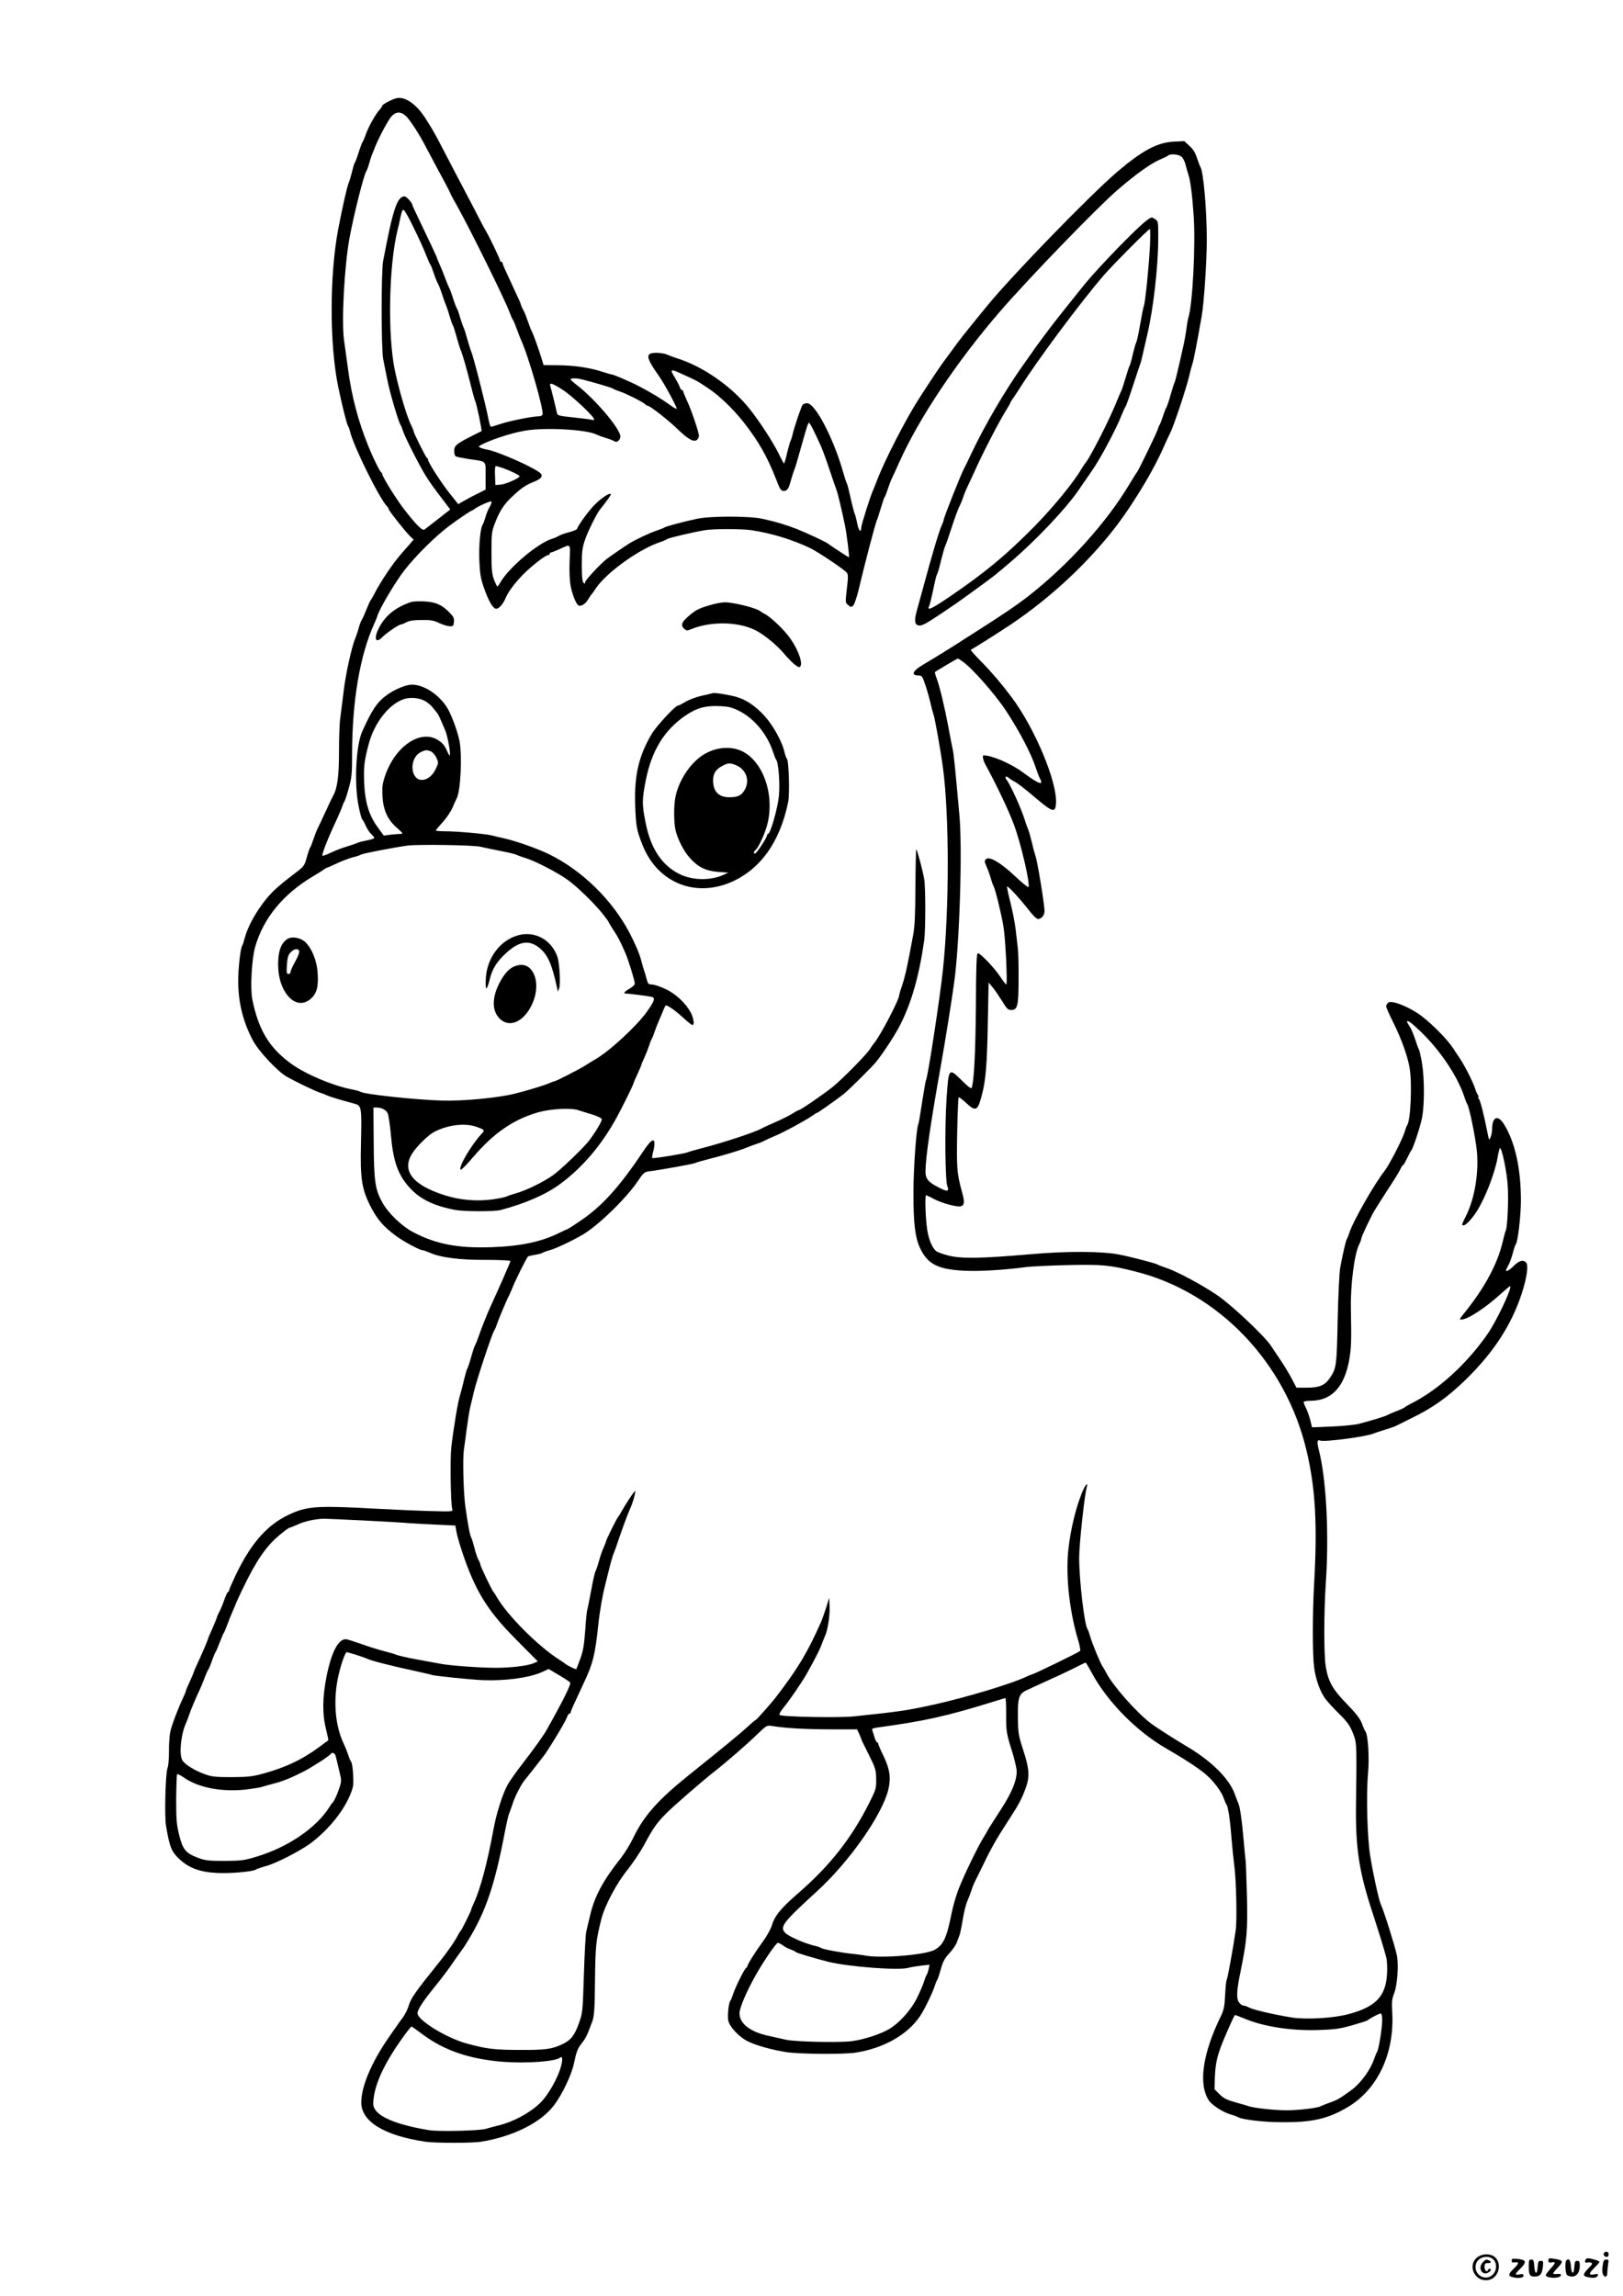 <?xml version="1.0" standalone="no"?>
<!DOCTYPE svg PUBLIC "-//W3C//DTD SVG 20010904//EN"
 "http://www.w3.org/TR/2001/REC-SVG-20010904/DTD/svg10.dtd">
<svg version="1.0" xmlns="http://www.w3.org/2000/svg"
 width="1240pt" height="1754pt" viewBox="0 0 1240 1754"
 preserveAspectRatio="xMidYMid meet">

<g transform="translate(0,1754) scale(0.1,-0.1)"
fill="#000000" stroke="none">
<path d="M3030 16790 c-33 -7 -110 -48 -110 -58 0 -5 -8 -17 -18 -28 -31 -33
-82 -124 -104 -182 -11 -32 -24 -61 -28 -67 -4 -5 -18 -41 -30 -80 -12 -38
-26 -74 -30 -80 -4 -5 -13 -35 -20 -65 -7 -30 -19 -71 -27 -90 -13 -32 -46
-180 -78 -345 -68 -355 -68 -885 -1 -1210 28 -135 66 -288 75 -299 4 -6 11
-24 15 -41 27 -114 224 -512 283 -573 7 -7 13 -17 13 -22 0 -10 122 -165 161
-204 l29 -28 -36 -42 c-20 -22 -46 -52 -58 -66 -69 -79 -158 -213 -208 -310
-13 -25 -26 -47 -29 -50 -3 -3 -16 -32 -29 -65 -13 -33 -29 -69 -36 -80 -7
-11 -18 -40 -24 -65 -7 -25 -18 -58 -25 -75 -27 -59 -76 -283 -90 -410 -9 -71
-20 -160 -25 -198 -6 -37 -10 -152 -10 -255 0 -190 -12 -282 -45 -341 -8 -14
-35 -71 -60 -126 -25 -55 -52 -111 -59 -125 -7 -14 -21 -50 -31 -80 -10 -30
-21 -60 -26 -65 -4 -6 -16 -40 -26 -77 -18 -65 -19 -66 -108 -133 -49 -37
-114 -90 -143 -119 -96 -92 -194 -252 -222 -361 -7 -27 -16 -54 -20 -60 -13
-17 -30 -174 -30 -269 0 -164 37 -313 113 -455 45 -84 191 -239 262 -278 64
-36 218 -110 245 -118 14 -4 39 -13 55 -21 26 -12 89 -31 217 -66 50 -14 52
-30 46 -293 -7 -281 5 -360 78 -500 49 -93 95 -146 191 -217 57 -42 180 -108
201 -108 7 0 32 -9 55 -19 82 -37 228 -56 430 -55 110 0 187 -4 187 -9 0 -7
-91 -214 -150 -342 -22 -46 -73 -174 -92 -230 -11 -33 -24 -64 -28 -70 -4 -5
-18 -46 -30 -90 -12 -44 -26 -84 -30 -90 -4 -5 -15 -44 -25 -85 -9 -41 -24
-95 -31 -120 -16 -50 -50 -255 -66 -395 -10 -89 -5 -430 7 -471 6 -21 5 -21
-152 -17 -87 2 -278 10 -424 18 -433 24 -521 20 -643 -32 -183 -77 -312 -218
-435 -474 -28 -59 -51 -112 -51 -118 0 -6 -3 -11 -8 -11 -4 0 -18 -30 -31 -68
-13 -37 -30 -76 -37 -87 -6 -11 -15 -31 -19 -45 -4 -14 -21 -53 -36 -88 -16
-34 -29 -65 -29 -68 0 -7 -54 -134 -86 -201 -13 -28 -24 -54 -24 -57 0 -3 -14
-35 -30 -71 -17 -36 -30 -68 -30 -72 0 -4 -9 -25 -19 -47 -42 -89 -89 -214
-100 -265 -6 -30 -11 -98 -10 -150 0 -53 -4 -109 -11 -126 -16 -40 -24 -364
-12 -440 27 -160 41 -197 96 -250 75 -73 161 -106 296 -112 101 -5 274 10 295
26 5 4 39 16 75 26 76 20 248 108 335 169 130 94 251 238 306 366 29 68 31 81
27 161 -2 48 -9 93 -15 101 -6 7 -16 31 -23 53 -7 22 -23 63 -37 92 -61 132
-77 312 -43 487 18 89 47 178 66 205 3 4 130 -36 160 -50 30 -15 191 -56 347
-89 76 -17 142 -32 146 -34 11 -7 286 -35 386 -40 173 -7 354 17 452 60 l55
25 79 -47 c44 -26 82 -51 85 -56 9 -13 -55 -141 -180 -363 -24 -43 -97 -145
-183 -256 -49 -63 -102 -138 -116 -165 -38 -69 -86 -222 -107 -339 -46 -251
-100 -456 -150 -562 -11 -24 -20 -46 -20 -50 0 -9 -73 -157 -81 -163 -3 -3
-12 -16 -19 -30 -24 -48 -85 -136 -160 -228 -167 -208 -201 -257 -216 -309 -8
-28 -29 -71 -47 -95 -17 -23 -41 -56 -52 -73 -12 -16 -37 -52 -56 -80 -130
-187 -209 -373 -209 -495 0 -146 175 -253 490 -300 72 -11 361 -11 425 0 247
40 458 146 559 280 61 81 133 231 151 318 20 95 28 114 64 160 17 20 37 57 46
82 9 25 21 54 25 65 20 48 24 94 26 335 3 255 7 294 48 460 26 103 116 273
200 377 40 50 98 136 127 190 68 126 94 165 165 237 52 54 292 262 375 326 82
64 251 210 320 278 75 72 78 74 115 68 103 -17 248 -25 440 -26 l212 0 16 -34
c9 -19 16 -37 16 -40 0 -3 25 -56 57 -118 53 -106 56 -118 57 -188 1 -72 -1
-79 -56 -188 -133 -264 -298 -473 -532 -677 -143 -124 -187 -178 -210 -256 -8
-25 -36 -75 -62 -112 -59 -80 -124 -183 -124 -196 0 -5 -4 -11 -9 -13 -12 -4
-85 -152 -101 -203 -7 -22 -16 -45 -21 -50 -12 -16 -22 -111 -15 -149 9 -47
81 -125 147 -158 66 -33 185 -66 299 -84 103 -15 440 -18 530 -3 214 34 394
137 489 278 36 53 100 187 116 241 4 14 11 30 15 35 4 6 17 43 28 83 16 58 30
84 64 120 24 26 50 63 57 82 7 19 17 44 21 55 5 11 16 65 25 119 9 55 24 118
34 140 10 23 24 59 31 81 7 22 18 51 25 65 7 14 38 77 69 140 58 122 106 205
191 335 77 118 102 165 131 245 33 92 29 146 -21 300 -34 105 -37 126 -38 240
-2 151 7 181 67 209 22 10 70 32 106 49 36 16 101 46 145 66 44 21 106 50 138
67 31 16 59 29 62 29 2 0 25 -39 51 -87 118 -215 338 -438 559 -566 137 -79
247 -150 304 -198 60 -50 124 -134 142 -189 7 -19 15 -39 20 -45 12 -17 27
-113 38 -260 7 -77 16 -169 21 -205 15 -105 22 -418 11 -495 -19 -132 -62
-369 -69 -379 -4 -6 -9 -58 -12 -116 -4 -87 -10 -114 -32 -160 -140 -286 -174
-520 -92 -645 23 -35 108 -90 164 -106 25 -7 50 -16 56 -20 25 -19 198 -40
334 -40 234 -2 353 25 503 113 231 135 361 409 344 723 -5 84 -2 107 15 150
24 61 35 218 20 290 -14 68 -101 345 -123 390 -14 29 -58 230 -80 365 -23 142
-32 464 -17 635 11 119 0 292 -20 319 -5 6 -17 33 -27 61 -14 37 -43 75 -116
150 -108 111 -141 170 -160 284 -15 89 -15 413 1 650 25 372 2 791 -54 1005
-16 62 -13 81 10 72 33 -13 356 30 409 54 11 5 50 18 87 29 36 11 75 24 85 30
10 5 61 30 113 56 165 80 278 160 419 297 213 208 348 416 427 656 39 121 53
215 34 237 -21 25 -53 17 -95 -25 -50 -49 -75 -53 -47 -7 11 17 28 61 38 97 9
36 20 70 25 75 16 22 39 219 39 336 0 246 -46 449 -131 584 -46 72 -89 53 -89
-40 0 -19 -5 -46 -12 -62 -11 -27 -11 -26 -24 37 -25 128 -54 243 -65 256 -6
8 -8 14 -4 14 4 0 3 6 -2 13 -6 6 -16 30 -23 52 -16 50 -80 176 -117 231 -15
23 -41 60 -56 84 -49 73 -187 209 -266 260 -93 61 -202 100 -225 81 -9 -8 -16
-20 -16 -28 0 -7 25 -64 56 -126 60 -121 106 -247 123 -341 21 -116 9 -403
-18 -441 -4 -5 -13 -29 -20 -53 -15 -53 -119 -254 -153 -297 -75 -94 -242
-386 -268 -470 -7 -22 -16 -44 -20 -50 -7 -10 -29 -102 -51 -220 -6 -33 -15
-211 -19 -395 -7 -354 -10 -373 -59 -445 -38 -57 -80 -75 -176 -75 l-80 0 -35
67 c-19 36 -57 100 -85 141 -27 41 -61 91 -74 111 -50 76 -304 315 -412 388
-120 81 -307 181 -389 208 -30 10 -59 21 -65 25 -12 9 -191 56 -290 76 -133
27 -403 28 -685 3 -370 -32 -525 -35 -623 -10 -44 11 -87 27 -96 35 -35 32
-62 105 -71 193 -11 97 -13 233 -5 233 3 0 32 -13 63 -30 62 -32 181 -64 205
-54 26 10 28 33 6 112 -38 139 -41 179 -36 451 3 145 8 266 11 269 3 3 28 -16
55 -41 75 -70 90 -64 120 49 32 115 42 235 48 559 l6 310 29 -35 c17 -19 49
-67 73 -105 37 -61 46 -70 71 -70 48 0 56 32 56 238 1 100 -2 207 -6 237 -4
30 -11 96 -17 145 -6 50 -24 141 -40 204 -16 63 -27 116 -25 119 7 6 94 -88
160 -172 35 -46 65 -76 76 -76 27 0 50 28 50 61 0 53 -56 393 -70 424 -4 11
-16 54 -25 95 -10 41 -23 89 -30 105 -7 17 -19 48 -25 70 -25 83 -111 272
-139 308 -19 23 -6 34 16 15 10 -9 32 -23 49 -31 17 -9 85 -61 150 -117 138
-117 157 -122 162 -46 10 163 -162 574 -340 811 -83 110 -149 187 -225 265
-52 52 -91 96 -86 97 15 5 219 135 315 199 278 189 529 417 740 674 148 180
319 454 414 665 24 55 49 108 54 117 24 44 126 348 146 438 8 36 19 76 24 90
8 21 35 158 71 365 18 103 39 422 39 583 0 231 -26 523 -49 557 -4 6 -15 36
-26 68 -13 41 -30 68 -58 93 l-39 36 -82 -4 c-125 -7 -238 -67 -431 -231 -211
-181 -806 -794 -992 -1022 -18 -22 -70 -85 -115 -141 -46 -56 -96 -120 -113
-143 -16 -23 -53 -72 -80 -109 -46 -60 -107 -151 -219 -325 -98 -153 -259
-467 -316 -617 -11 -30 -25 -64 -30 -75 -18 -37 -90 -265 -90 -284 0 -45 -19
-27 -30 26 -6 32 -15 67 -20 78 -5 11 -19 65 -31 120 -12 55 -25 106 -30 115
-5 8 -17 47 -28 85 -74 260 -213 525 -275 525 -13 0 -28 -6 -34 -12 -11 -15
-66 -176 -77 -228 -4 -19 -11 -39 -14 -45 -4 -5 -16 -47 -27 -92 -10 -46 -21
-83 -24 -83 -3 0 -21 33 -40 73 -43 89 -154 259 -229 351 -137 169 -356 320
-551 380 -30 10 -65 23 -78 29 -13 6 -46 11 -74 12 -90 0 -88 -29 18 -180 41
-58 134 -231 134 -247 0 -5 -24 8 -52 29 -62 45 -148 97 -233 141 -68 36 -199
92 -213 92 -5 0 -38 10 -73 21 -94 31 -220 49 -340 49 l-106 1 -16 52 c-22 73
-68 200 -77 212 -4 6 -15 35 -25 65 -10 30 -26 71 -36 90 -11 19 -19 38 -19
42 0 4 -17 45 -39 90 -86 185 -101 218 -101 228 0 6 -4 10 -10 10 -5 0 -10 5
-10 11 0 11 -88 194 -102 214 -4 6 -29 51 -54 100 -25 50 -70 135 -99 190 -57
108 -143 273 -209 400 -42 79 -54 100 -105 180 -68 108 -156 170 -221 155z
m77 -142 c31 -32 105 -148 140 -218 10 -19 57 -108 105 -197 49 -89 88 -165
88 -168 0 -3 23 -47 52 -97 107 -193 358 -701 401 -813 10 -27 22 -54 27 -60
4 -5 17 -37 29 -70 12 -33 26 -69 31 -80 55 -117 177 -539 165 -572 -2 -7 -15
-13 -28 -13 -47 0 -213 -33 -285 -56 -40 -13 -76 -24 -81 -24 -5 0 -13 26 -19
58 -19 103 -116 483 -132 517 -5 11 -18 54 -30 95 -11 41 -24 82 -29 90 -4 8
-16 42 -26 75 -9 33 -20 65 -25 70 -4 6 -18 42 -30 80 -12 39 -26 75 -30 80
-3 6 -15 33 -25 60 -10 28 -28 74 -41 103 -13 29 -24 55 -24 58 0 6 -53 119
-131 281 -32 67 -59 124 -59 128 0 15 -45 65 -59 65 -57 -1 -89 -98 -164 -495
-15 -83 -15 -671 1 -750 6 -33 21 -105 32 -160 19 -97 85 -320 100 -340 4 -5
13 -28 20 -50 15 -46 121 -255 170 -335 32 -52 64 -97 153 -213 l37 -49 -91
-71 c-50 -40 -98 -76 -106 -82 -17 -12 -68 41 -164 166 -58 77 -159 240 -159
258 0 5 -3 11 -8 13 -9 4 -63 113 -97 198 -78 191 -128 380 -156 590 -11 80
-25 181 -31 225 -19 145 2 546 41 770 30 168 112 497 131 520 4 6 13 30 20 54
6 24 16 55 22 70 6 14 12 28 13 31 25 72 108 231 137 262 36 39 75 37 115 -4z
m5922 -307 c11 -11 25 -39 30 -63 6 -24 15 -56 21 -73 16 -51 29 -154 40 -315
15 -223 -8 -670 -40 -775 -5 -16 -12 -55 -15 -85 -4 -30 -13 -82 -20 -115 -47
-211 -66 -288 -71 -296 -3 -5 -17 -48 -31 -97 -13 -48 -28 -91 -33 -97 -4 -5
-15 -35 -25 -65 -10 -30 -21 -59 -25 -65 -4 -5 -11 -21 -15 -35 -7 -26 -144
-308 -157 -325 -5 -5 -32 -49 -61 -97 -173 -289 -462 -610 -763 -846 -101 -79
-190 -139 -449 -304 -33 -21 -67 -42 -75 -48 -28 -19 -224 -141 -287 -177 -81
-48 -96 -83 -34 -83 25 0 29 -6 54 -82 15 -46 31 -105 37 -133 6 -27 15 -61
20 -75 12 -31 56 -277 75 -420 48 -366 48 -1065 0 -1530 -22 -212 -116 -828
-130 -850 -3 -5 -16 -81 -30 -169 -13 -89 -26 -165 -29 -169 -14 -24 -37 -330
-37 -512 -1 -243 12 -352 51 -435 57 -122 137 -162 339 -172 119 -5 293 5 461
27 41 6 188 13 325 16 269 6 322 1 520 -49 635 -159 1147 -694 1307 -1367 68
-286 84 -565 58 -1020 -13 -228 -13 -535 0 -636 12 -92 45 -185 86 -241 16
-21 60 -70 100 -109 74 -73 92 -99 121 -181 18 -52 19 -92 13 -518 -4 -333 23
-511 126 -825 48 -147 90 -282 106 -345 5 -22 8 -78 5 -125 -10 -171 -88 -251
-296 -306 -113 -30 -315 -42 -426 -26 -123 19 -299 59 -330 76 -16 9 -37 16
-46 16 -9 0 -24 12 -34 26 -20 31 -17 91 13 234 48 236 55 312 49 570 -4 135
-8 259 -10 275 -2 17 -10 91 -16 165 -13 149 -27 245 -40 275 -5 11 -17 43
-27 70 -41 116 -175 250 -359 360 -110 65 -245 152 -284 182 -109 83 -291 289
-338 383 -10 19 -23 42 -29 50 -17 24 -82 181 -95 230 -7 25 -16 50 -20 55
-24 32 -64 377 -64 545 0 107 43 501 60 548 9 24 -10 12 -23 -16 -54 -112
-105 -315 -121 -482 -19 -198 11 -466 78 -685 11 -38 17 -72 13 -76 -13 -13
-355 -179 -367 -179 -3 0 -24 -9 -48 -20 -115 -54 -458 -157 -702 -211 -204
-45 -259 -53 -610 -90 -114 -12 -554 -4 -569 11 -5 5 7 27 31 57 41 48 146
202 177 258 70 127 100 185 112 220 8 22 21 54 28 70 21 45 38 162 34 230 l-3
60 -23 -75 c-13 -41 -31 -91 -39 -110 -106 -237 -173 -349 -340 -568 -39 -51
-155 -182 -161 -182 -4 0 -32 -24 -63 -53 -53 -49 -187 -159 -444 -365 -238
-191 -345 -312 -425 -477 -23 -49 -66 -119 -94 -155 -137 -171 -204 -297 -237
-439 -11 -47 -25 -104 -30 -126 -5 -22 -13 -170 -18 -330 -9 -284 -10 -292
-38 -370 -34 -95 -61 -129 -128 -161 -79 -37 -128 -44 -325 -43 -189 0 -254 8
-401 48 -159 43 -379 179 -379 232 0 27 37 85 120 188 84 105 104 131 175 234
28 39 52 74 55 77 3 3 21 32 41 65 132 218 199 418 275 815 13 69 28 134 33
145 5 11 17 45 27 75 16 52 64 147 91 180 38 46 150 190 161 206 63 94 158
254 166 282 4 12 12 22 17 22 5 0 9 5 9 10 0 9 21 55 105 235 65 137 82 209
105 425 11 109 32 228 54 315 8 33 24 96 35 140 11 44 25 89 30 100 5 11 21
54 34 95 29 86 71 201 91 245 21 45 46 135 38 135 -7 0 -73 -100 -106 -160
-10 -19 -22 -37 -25 -40 -8 -6 -91 -174 -91 -184 0 -4 -9 -26 -19 -49 -11 -23
-26 -69 -35 -102 -9 -33 -21 -68 -26 -77 -6 -10 -21 -77 -34 -150 -14 -74 -27
-140 -30 -148 -3 -8 -10 -78 -15 -155 -8 -110 -16 -156 -37 -215 -15 -41 -29
-77 -31 -80 -4 -4 -72 29 -83 40 -3 3 -25 18 -50 34 -162 104 -392 335 -473
474 -11 20 -24 39 -27 42 -10 8 -100 196 -100 209 0 6 -6 22 -14 34 -7 12 -22
54 -31 92 -10 39 -21 75 -25 80 -9 13 -26 102 -45 240 -14 102 -21 360 -11
430 3 17 12 86 21 155 9 69 21 143 26 165 6 22 19 78 30 125 22 93 135 433
154 465 7 11 16 31 20 45 9 31 85 211 95 225 3 6 12 26 20 45 19 54 114 244
124 252 5 3 30 9 55 13 25 4 51 11 56 15 6 4 30 13 55 20 46 12 170 71 251
118 120 70 337 282 423 411 43 64 49 69 89 74 71 8 337 56 349 63 6 4 52 17
102 30 113 28 251 70 291 88 17 7 48 19 70 26 22 7 49 17 60 24 11 6 47 22 79
36 62 24 244 123 295 159 16 12 32 21 35 21 6 0 133 90 201 142 34 26 220 210
250 248 52 65 140 199 177 270 91 176 149 379 189 655 11 80 11 407 0 470 -12
68 -52 218 -60 227 -3 4 -6 -122 -7 -280 -1 -215 -5 -308 -17 -372 -43 -234
-60 -311 -82 -379 -14 -40 -25 -77 -25 -83 0 -35 -148 -317 -193 -368 -7 -8
-21 -28 -30 -43 -28 -44 -216 -235 -287 -291 -78 -62 -245 -176 -257 -176 -5
0 -24 -11 -43 -23 -19 -13 -78 -43 -130 -66 -52 -23 -103 -46 -113 -52 -49
-28 -289 -107 -448 -148 -58 -15 -110 -30 -115 -33 -13 -9 -266 -50 -271 -44
-2 2 0 21 6 43 6 21 11 51 11 66 0 48 -28 29 -86 -58 -180 -270 -316 -421
-482 -532 -51 -35 -95 -63 -98 -63 -3 0 -32 -13 -64 -29 -135 -67 -291 -100
-513 -108 -258 -9 -425 23 -599 114 -88 46 -191 145 -236 226 -56 100 -65 160
-67 460 l-2 267 23 0 c37 0 72 -17 85 -42 7 -13 18 -86 25 -163 18 -208 54
-309 145 -409 79 -86 181 -136 344 -168 67 -13 300 -14 350 -1 193 51 354 122
463 205 167 125 312 297 424 503 47 86 128 251 128 260 0 3 14 35 30 70 16 35
30 67 30 70 0 4 11 30 24 58 13 29 29 70 36 92 7 22 16 45 20 50 4 6 13 28 20
50 7 22 23 63 35 90 12 28 28 65 35 83 7 17 14 32 17 32 17 0 75 -41 129 -91
35 -32 68 -59 74 -59 17 0 11 48 -11 92 -38 74 -117 148 -197 184 -40 19 -86
34 -102 34 -26 0 -30 5 -40 43 -6 23 -15 53 -20 67 -5 14 -14 45 -20 70 -14
53 -43 123 -88 210 -132 254 -368 485 -622 607 -84 41 -247 98 -330 117 -36 8
-83 19 -105 25 -52 12 -263 31 -354 31 -39 0 -71 3 -71 6 0 3 23 32 52 63 28
31 62 81 75 111 13 30 27 62 32 71 30 53 43 322 22 437 -16 81 -68 219 -101
266 -67 98 -175 166 -263 166 -45 0 -130 -35 -190 -78 -75 -54 -117 -116 -191
-283 -47 -108 -61 -400 -26 -568 10 -52 23 -97 27 -100 5 -3 17 -25 27 -48 10
-23 29 -52 42 -64 13 -12 24 -26 24 -30 0 -4 -26 -13 -58 -19 -31 -6 -64 -14
-72 -19 -8 -4 -42 -16 -75 -26 -33 -9 -89 -30 -124 -47 -34 -16 -65 -28 -67
-25 -8 8 38 127 111 282 17 39 36 81 40 95 4 14 11 30 15 35 5 6 20 51 34 102
23 82 26 110 26 260 0 407 60 759 169 998 10 22 22 51 26 65 17 55 138 258
205 344 87 112 240 263 345 341 64 48 164 115 170 115 3 0 11 5 18 10 24 21
128 67 132 59 3 -4 -3 -22 -14 -41 -11 -18 -25 -53 -32 -78 -7 -25 -16 -50
-20 -55 -19 -25 -31 -155 -27 -274 5 -108 10 -139 37 -216 35 -99 68 -155 92
-155 21 0 54 37 72 82 23 55 86 135 160 205 69 64 148 123 166 123 6 0 11 5
11 10 0 6 4 10 10 10 5 0 33 11 62 24 93 42 85 50 80 -88 -3 -70 0 -151 7
-187 10 -62 42 -142 59 -153 19 -11 53 8 74 43 12 20 24 38 28 41 3 3 18 24
34 48 82 121 334 301 493 352 21 7 43 17 50 22 11 9 194 52 288 68 63 11 283
11 355 0 150 -22 315 -72 450 -137 60 -29 259 -162 280 -188 10 -13 11 -35 0
-122 -12 -106 -12 -107 10 -125 21 -17 25 -18 39 -3 9 8 28 66 43 128 46 196
125 495 137 522 5 11 19 54 31 95 12 41 25 80 30 85 4 6 15 35 25 65 10 30 23
66 31 80 7 14 32 68 55 120 150 336 443 774 773 1155 221 255 743 794 893 923
157 135 265 210 343 241 19 8 39 18 45 23 18 16 84 9 104 -11z m-5884 -509
c65 -132 89 -185 115 -252 12 -30 25 -59 30 -65 4 -5 15 -35 25 -65 10 -30 24
-64 30 -75 7 -11 20 -45 30 -75 9 -30 23 -68 30 -85 7 -16 21 -57 30 -90 10
-33 21 -64 25 -70 4 -5 17 -46 29 -90 12 -44 26 -89 31 -100 12 -24 43 -133
79 -275 14 -58 29 -109 32 -115 9 -13 53 -225 48 -228 -2 -1 -40 -20 -83 -42
-110 -56 -126 -70 -126 -110 0 -19 5 -37 12 -41 6 -4 52 -13 102 -21 138 -20
126 -8 126 -129 l0 -104 -57 -29 c-32 -15 -79 -40 -105 -55 l-47 -27 -66 83
c-65 81 -165 238 -165 257 0 5 -3 11 -8 13 -8 3 -102 191 -102 204 0 5 -6 20
-13 34 -36 69 -92 256 -128 420 -59 272 -49 810 19 1085 6 22 16 66 22 98 7
36 16 57 23 54 7 -2 35 -49 62 -105z m2053 -1143 c136 -62 124 -56 210 -113
84 -55 188 -154 270 -257 117 -148 184 -267 252 -441 28 -74 37 -88 56 -88 29
0 39 14 58 85 9 33 21 69 26 80 5 11 21 63 35 115 59 209 68 240 76 240 7 0
41 -66 92 -180 13 -30 44 -113 67 -185 24 -71 47 -139 52 -150 8 -20 38 -145
63 -265 13 -61 36 -243 31 -247 -2 -2 -138 87 -161 105 -18 14 -158 79 -237
111 -86 33 -157 55 -263 78 -96 22 -403 22 -500 0 -107 -23 -239 -58 -250 -67
-5 -4 -34 -15 -63 -25 -46 -15 -159 -68 -202 -95 -49 -31 -159 -107 -180 -124
-58 -49 -160 -160 -160 -174 0 -13 -3 -13 -12 -3 -9 8 -13 50 -13 134 0 101 4
134 24 192 20 61 89 200 113 230 56 70 89 117 85 121 -11 11 -74 -31 -126 -84
-47 -48 -123 -153 -133 -183 -2 -5 -30 -17 -62 -25 -32 -8 -68 -21 -80 -29
-11 -7 -32 -16 -46 -20 -107 -31 -330 -218 -396 -332 -10 -18 -21 -33 -24 -33
-3 0 -15 24 -26 53 -16 43 -19 78 -19 207 0 147 1 159 29 230 35 90 68 140
133 200 63 60 102 86 160 109 57 22 74 44 53 65 -42 42 -329 169 -410 182 -37
6 -69 20 -60 26 60 39 238 99 350 118 151 27 477 9 548 -30 10 -5 42 -17 72
-26 30 -9 60 -21 67 -26 15 -12 43 12 43 37 0 58 -190 283 -332 393 -27 20
-48 40 -48 44 0 11 46 10 90 -1 112 -29 225 -63 234 -70 6 -5 29 -14 51 -21
46 -15 174 -79 193 -97 7 -7 17 -13 22 -13 16 0 166 -117 231 -182 76 -73 120
-98 144 -78 8 7 15 20 15 30 0 27 -57 197 -90 266 -16 35 -30 69 -30 74 0 6
-4 10 -9 10 -5 0 -13 10 -17 22 -3 12 -20 43 -35 69 -43 69 -38 73 39 38z
m-897 -128 c70 -45 239 -204 239 -225 0 -4 -10 -6 -22 -2 -13 3 -76 11 -141
18 -114 12 -118 13 -123 38 -5 26 -41 172 -50 203 -9 28 17 20 97 -32z m-460
-596 c59 -21 129 -55 129 -63 0 -14 -107 -61 -145 -64 l-40 -3 -3 73 c-2 41 0
72 6 72 5 0 29 -7 53 -15z m3512 -1477 c73 -50 249 -250 333 -377 104 -159
194 -330 229 -440 10 -29 23 -65 31 -79 29 -56 -9 -42 -131 48 -90 67 -237
130 -300 130 -11 0 -4 -37 11 -65 85 -156 178 -350 219 -460 54 -142 129 -464
112 -481 -3 -4 -50 34 -103 84 -109 103 -197 154 -221 129 -13 -12 -12 -20 5
-58 11 -24 25 -64 32 -88 6 -24 16 -51 21 -60 13 -22 59 -209 76 -311 15 -93
32 -440 21 -440 -4 0 -24 26 -45 58 -47 71 -157 186 -173 180 -9 -3 -13 -105
-14 -403 -3 -349 -14 -575 -32 -624 -3 -10 -26 6 -73 53 -103 102 -103 102
-119 -134 -15 -225 -11 -631 6 -672 16 -39 0 -43 -60 -12 -86 43 -108 69 -107
128 1 105 38 364 119 816 31 174 82 491 100 625 41 292 64 1015 40 1279 -35
387 -43 465 -51 501 -5 22 -20 99 -33 170 -28 150 -69 323 -92 379 -8 21 -13
41 -10 43 7 7 170 103 174 103 2 0 18 -10 35 -22z m-4118 -297 c23 -10 53 -33
68 -52 15 -19 32 -40 38 -47 6 -7 19 -34 30 -60 11 -26 24 -56 29 -67 20 -44
47 -195 35 -195 -3 0 -14 20 -25 45 -13 30 -32 52 -62 71 -133 85 -325 -42
-404 -267 -22 -64 -25 -86 -22 -159 6 -109 39 -182 112 -245 46 -41 48 -45 26
-45 -14 0 -48 -3 -77 -6 l-51 -7 -45 62 c-68 91 -99 195 -105 346 -4 123 1
163 36 295 44 163 158 306 272 341 44 13 104 9 145 -10z m59 -392 c13 -6 32
-28 41 -49 16 -36 16 -39 -7 -86 -41 -86 -129 -110 -163 -44 -31 60 -7 147 49
174 37 19 48 19 80 5z m376 -727 c25 -6 94 -20 153 -32 59 -11 116 -25 125
-30 9 -5 42 -17 72 -26 71 -22 243 -111 317 -165 73 -52 199 -175 264 -255 27
-34 49 -64 49 -67 0 -3 16 -29 35 -59 35 -52 54 -88 93 -178 23 -53 72 -211
72 -234 0 -8 -18 -26 -40 -38 -40 -23 -51 -38 -27 -38 27 0 181 -20 199 -26
26 -8 17 -33 -40 -113 -79 -111 -290 -305 -397 -365 -16 -9 -50 -30 -75 -46
-46 -29 -223 -120 -235 -120 -4 0 -21 -7 -38 -14 -35 -16 -179 -60 -267 -81
-129 -32 -398 -57 -553 -52 -204 6 -596 48 -622 67 -5 4 -39 13 -75 20 -143
29 -345 115 -455 194 -167 121 -250 258 -297 491 -17 83 -5 307 21 400 62 220
215 407 446 543 39 23 75 46 82 52 7 5 14 10 17 10 3 0 38 15 78 34 40 19 96
40 123 47 28 6 55 16 61 20 11 9 256 56 359 70 83 10 500 4 555 -9z m7181
-1409 c153 -146 288 -348 339 -508 7 -22 16 -44 20 -50 15 -18 62 -249 73
-353 17 -169 -16 -369 -84 -503 -33 -67 -34 -69 -16 -69 16 0 65 52 99 106 65
101 140 296 159 409 7 41 16 75 19 75 15 0 52 -178 59 -283 8 -107 -2 -327
-15 -348 -3 -5 -14 -45 -24 -88 -42 -174 -141 -356 -306 -558 -22 -27 -24 -33
-10 -33 50 0 189 92 311 204 33 30 61 53 63 51 15 -15 -105 -268 -174 -367
-160 -229 -376 -426 -584 -530 -25 -13 -47 -26 -50 -30 -3 -3 -30 -16 -60 -27
-30 -12 -63 -26 -72 -31 -17 -10 -110 -38 -218 -67 -30 -7 -123 -17 -205 -20
l-151 -6 -13 54 c-8 30 -22 71 -32 91 -11 21 -19 42 -19 48 0 6 25 10 58 10
156 2 253 105 290 311 16 92 18 141 13 384 -4 192 27 431 65 503 8 15 14 33
14 39 0 13 67 156 97 208 18 31 101 161 159 250 18 28 38 62 45 78 7 15 15 27
19 27 4 0 17 24 31 53 13 28 27 54 30 57 14 12 72 188 85 258 18 105 17 298
-2 413 -9 52 -20 99 -24 104 -4 6 -17 41 -29 80 -13 38 -31 81 -42 96 -10 15
-19 30 -19 33 0 18 29 -2 101 -71z m-6437 -602 c17 -6 65 -20 106 -33 47 -14
76 -29 78 -38 2 -15 -56 -111 -103 -170 -46 -57 -214 -218 -270 -257 -74 -53
-206 -117 -282 -138 -32 -9 -65 -20 -74 -25 -9 -5 -54 -14 -99 -21 -123 -18
-254 -7 -373 31 -246 78 -331 189 -247 320 36 56 123 141 168 164 103 53 229
69 318 40 64 -22 70 -28 47 -51 -81 -86 -186 -264 -163 -278 5 -3 47 40 94 95
158 186 313 292 504 345 93 25 239 33 296 16z m-1627 -3136 c158 -8 311 -17
338 -20 28 -2 118 -7 202 -11 l152 -7 7 -41 c9 -56 60 -214 100 -311 84 -206
174 -335 366 -528 l157 -158 -32 -14 c-47 -20 -174 -35 -291 -35 -121 0 -350
17 -421 31 -27 5 -108 20 -180 33 -71 13 -141 29 -155 35 -14 6 -54 18 -90 27
-36 9 -110 31 -165 51 -55 19 -110 37 -122 40 -62 15 -119 -87 -158 -282 -32
-161 -33 -289 -4 -404 11 -45 19 -83 17 -85 -1 -1 -28 -20 -58 -43 -135 -101
-262 -162 -435 -210 -87 -24 -119 -27 -245 -28 -129 0 -152 3 -210 24 -79 29
-155 78 -169 109 -23 49 -8 194 28 274 10 24 22 54 26 68 8 27 58 147 82 195
8 17 24 55 35 85 11 30 25 60 29 66 5 6 18 37 29 69 11 32 24 63 29 69 4 6 18
38 30 71 13 33 26 64 30 70 4 5 16 33 26 60 10 28 28 74 41 103 13 29 24 55
24 57 0 3 25 58 56 122 103 214 178 323 282 409 36 30 69 54 74 54 4 0 32 11
63 25 51 24 128 41 197 44 15 0 157 -6 315 -14z m4900 -1482 c0 -131 2 -145
49 -293 14 -47 28 -105 31 -130 6 -69 -33 -169 -120 -302 -41 -64 -83 -129
-92 -144 -8 -16 -29 -51 -46 -79 -44 -73 -142 -276 -184 -382 -20 -51 -45
-137 -55 -190 -37 -187 -64 -244 -133 -279 -73 -38 -409 -65 -527 -42 -19 4
-62 9 -95 13 -84 8 -228 35 -240 44 -5 5 -32 14 -60 20 -69 17 -186 68 -212
93 -50 47 -26 79 238 320 248 226 500 586 546 778 21 91 12 153 -36 255 -23
46 -41 89 -41 95 0 5 -4 10 -8 10 -5 0 -14 18 -21 41 -7 23 -15 47 -17 54 -4
9 7 14 33 18 367 50 531 86 898 200 44 14 83 25 86 26 4 1 7 -56 6 -126z
m-5123 -315 c4 -13 15 -61 26 -107 20 -80 20 -87 4 -135 -17 -53 -42 -107 -53
-116 -4 -3 -15 -18 -25 -35 -101 -159 -316 -305 -554 -377 -98 -30 -119 -32
-247 -33 -124 0 -147 3 -203 24 -93 35 -115 62 -143 173 -20 81 -23 116 -23
276 1 100 4 185 7 189 4 3 26 -7 50 -24 109 -77 283 -112 465 -94 59 7 118 16
132 21 14 5 54 16 89 25 71 18 135 44 231 93 68 35 197 119 206 133 10 17 32
9 38 -13z m3417 -1448 c15 -12 43 -26 61 -32 18 -6 35 -15 38 -19 5 -7 140
-47 250 -75 155 -38 536 -67 609 -46 20 6 65 13 100 17 l63 7 -7 -33 c-4 -19
-11 -38 -15 -44 -4 -5 -13 -28 -20 -50 -6 -22 -30 -78 -53 -125 -47 -96 -140
-198 -220 -243 -73 -40 -187 -76 -279 -89 -91 -12 -435 -5 -503 11 -22 5 -80
18 -130 29 -144 31 -225 93 -225 174 0 38 49 156 117 278 60 109 162 259 176
259 5 1 22 -8 38 -19z m4579 -574 c0 -60 -27 -224 -39 -240 -4 -6 -15 -32 -24
-58 -26 -78 -102 -182 -170 -232 -87 -64 -111 -78 -166 -97 -31 -11 -64 -24
-73 -29 -24 -13 -170 -30 -258 -30 -87 0 -242 16 -285 30 -16 5 -66 20 -110
32 -63 18 -87 30 -118 61 l-38 38 3 97 c5 106 19 167 72 293 31 74 74 169 81
177 1 1 33 -11 72 -27 143 -61 352 -94 558 -88 130 4 165 8 265 36 63 18 117
35 120 39 8 10 83 50 98 51 8 1 12 -16 12 -53z m-7338 -101 c169 -128 366
-195 626 -215 178 -13 394 3 429 31 19 17 24 -7 11 -58 -22 -91 -99 -227 -162
-288 -78 -75 -202 -142 -311 -169 -38 -9 -83 -22 -100 -27 -44 -15 -359 -23
-435 -11 -214 34 -366 90 -410 152 -17 24 -21 40 -17 78 11 111 64 236 165
392 54 82 119 170 127 170 2 0 37 -25 77 -55z"/>
<path d="M8759 15855 c-72 -54 -343 -332 -467 -480 -21 -26 -208 -259 -235
-295 -38 -48 -134 -178 -147 -196 -8 -12 -46 -67 -85 -121 -143 -200 -300
-468 -404 -688 -23 -49 -47 -99 -53 -109 -24 -43 -158 -380 -158 -397 0 -6 -7
-25 -15 -42 -21 -45 -77 -234 -145 -487 -16 -58 -36 -131 -45 -163 -22 -81
-18 -111 18 -115 21 -3 59 18 165 89 75 50 148 100 162 111 14 10 68 49 120
87 129 94 121 88 245 193 191 162 422 405 520 546 53 76 115 167 125 182 65
100 173 305 210 401 12 30 25 58 30 64 4 5 29 75 55 155 26 80 51 154 55 165
5 11 14 45 20 75 7 30 23 100 36 156 45 192 82 512 83 721 1 136 0 143 -21
157 -29 20 -28 21 -69 -9z m27 -192 c-9 -170 -35 -421 -46 -458 -6 -16 -19
-83 -30 -148 -11 -65 -24 -125 -30 -135 -5 -9 -16 -51 -26 -92 -9 -41 -20 -79
-24 -85 -4 -5 -17 -46 -30 -90 -13 -44 -27 -87 -31 -95 -4 -8 -27 -60 -49
-115 -58 -140 -203 -421 -230 -445 -3 -3 -16 -23 -29 -44 -55 -96 -208 -283
-346 -425 -221 -226 -397 -372 -673 -558 -122 -83 -162 -101 -144 -65 5 9 19
67 32 127 12 61 25 115 30 120 4 6 18 53 30 105 13 52 27 102 32 110 4 8 19
49 32 90 45 137 66 195 80 220 7 14 19 43 26 65 7 22 19 51 26 65 7 14 33 70
58 125 60 136 192 392 250 483 14 23 26 44 26 47 0 3 5 11 10 18 6 7 32 46 58
87 134 214 466 660 651 874 69 79 335 346 345 346 5 0 5 -55 2 -127z"/>
<path d="M3140 12941 c-118 -40 -195 -102 -244 -196 -43 -83 -27 -126 26 -71
29 30 126 96 142 96 6 0 25 8 41 17 21 11 56 17 115 17 70 1 94 -3 135 -23 28
-13 64 -24 80 -25 27 -1 30 2 33 33 3 28 -3 41 -35 73 -56 58 -105 80 -193 84
-41 2 -86 0 -100 -5z"/>
<path d="M5419 12916 c-83 -24 -110 -39 -170 -93 -43 -39 -48 -61 -21 -87 17
-14 23 -15 53 -2 158 65 380 57 509 -18 66 -39 145 -105 195 -163 63 -74 112
-116 125 -108 28 17 -4 118 -68 212 -43 64 -151 169 -199 193 -15 8 -30 17
-33 20 -22 23 -207 70 -273 69 -23 0 -76 -10 -118 -23z"/>
<path d="M5445 12245 c-5 -2 -44 -11 -85 -20 -41 -9 -96 -30 -123 -46 -26 -16
-52 -29 -57 -29 -21 0 -167 -158 -203 -220 -98 -167 -132 -316 -124 -545 6
-156 11 -186 54 -295 110 -285 391 -407 670 -292 229 96 382 307 445 617 12
59 5 309 -9 327 -6 7 -16 35 -22 63 -19 75 -84 192 -146 262 -78 87 -158 138
-248 157 -78 17 -136 25 -152 21z m203 -136 c113 -57 212 -176 255 -304 11
-33 23 -65 28 -70 17 -23 29 -181 20 -275 -9 -94 -65 -290 -83 -290 -4 0 -8
-5 -8 -12 0 -16 -80 -138 -91 -138 -14 0 -11 16 6 30 23 19 74 134 90 203 57
243 -53 511 -233 563 -85 25 -186 7 -267 -47 -97 -65 -182 -198 -205 -320 -13
-67 -12 -192 1 -249 15 -68 62 -160 108 -212 63 -71 121 -100 216 -108 l80 -6
-36 -16 c-102 -47 -243 -44 -343 8 -130 66 -214 194 -252 383 -30 146 -30 180
1 336 45 223 141 379 302 489 87 59 154 77 261 72 70 -3 94 -9 150 -37z m-25
-414 c79 -33 108 -118 66 -190 -25 -42 -52 -55 -116 -55 -82 0 -124 43 -125
128 0 52 21 86 70 111 45 24 59 25 105 6z"/>
<path d="M3957 10395 c-136 -38 -236 -172 -245 -326 -3 -43 -1 -79 4 -79 5 0
17 31 26 70 19 80 56 138 127 202 98 89 173 100 250 39 66 -53 98 -125 138
-311 l5 -25 10 25 c12 31 3 192 -13 240 -44 131 -174 202 -302 165z"/>
<path d="M2192 10365 c-46 -33 -67 -92 -67 -190 0 -99 25 -181 73 -240 53 -65
120 -74 177 -24 45 40 59 91 52 195 -5 93 -44 190 -95 238 -38 35 -105 46
-140 21z m94 -90 c3 -8 -10 -44 -30 -79 -20 -35 -36 -71 -36 -80 0 -9 -7 -16
-16 -16 -14 0 -16 10 -12 70 4 56 10 76 28 95 26 28 58 33 66 10z"/>
<path d="M3925 10156 c-38 -16 -78 -63 -110 -126 -55 -109 -57 -204 -4 -264
72 -82 185 -39 251 96 51 105 46 221 -12 280 -32 31 -74 36 -125 14z"/>
<path d="M12255 330 c-8 -14 3 -30 21 -30 8 0 14 9 14 20 0 21 -24 28 -35 10z"/>
<path d="M11301 306 c-99 -55 -40 -203 73 -182 73 14 104 118 51 171 -27 28
-84 33 -124 11z m109 -26 c29 -29 27 -84 -5 -115 -56 -57 -149 0 -129 79 13
54 94 76 134 36z"/>
<path d="M11330 260 c-41 -41 -9 -106 40 -80 11 6 20 15 20 20 0 14 -18 12
-23 -2 -8 -22 -29 7 -25 33 2 18 9 23 26 22 25 -3 30 12 6 21 -22 8 -22 8 -44
-14z"/>
<path d="M11550 281 c0 -6 0 -14 0 -18 1 -5 12 -7 25 -5 34 5 31 -8 -10 -48
-41 -39 -44 -55 -12 -64 44 -12 87 -7 87 10 0 13 -7 15 -30 11 -39 -8 -38 1 5
43 34 33 43 54 28 63 -20 12 -93 18 -93 8z"/>
<path d="M11830 273 c0 -16 5 -19 25 -15 33 6 32 -3 -10 -49 -19 -22 -35 -43
-35 -48 0 -24 105 -28 114 -5 5 12 0 15 -22 14 -46 -3 -46 -1 -2 46 48 52 45
58 -28 70 -37 6 -42 4 -42 -13z"/>
<path d="M12117 283 c-13 -13 -7 -32 8 -27 8 4 22 3 31 0 13 -5 10 -13 -20
-43 -45 -46 -45 -60 -2 -68 43 -9 68 -4 74 14 4 11 -2 13 -26 8 -46 -9 -46 5
-2 48 22 22 40 42 40 47 0 4 -17 12 -37 17 -44 13 -57 13 -66 4z"/>
<path d="M11680 231 c0 -69 7 -81 45 -81 41 0 56 18 63 75 4 41 3 45 -16 45
-18 0 -21 -7 -24 -47 -4 -63 -22 -57 -26 7 -3 42 -6 50 -23 50 -16 0 -19 -7
-19 -49z"/>
<path d="M11967 273 c-12 -11 -8 -98 5 -111 7 -7 24 -12 39 -12 36 0 59 33 59
82 0 31 -4 38 -19 38 -17 0 -20 -8 -23 -47 -4 -63 -22 -57 -26 7 -3 47 -16 63
-35 43z"/>
<path d="M12245 236 c-8 -51 0 -86 21 -86 9 0 14 10 14 28 0 15 3 44 6 65 6
33 4 37 -14 37 -17 0 -22 -8 -27 -44z"/>
</g>
</svg>
